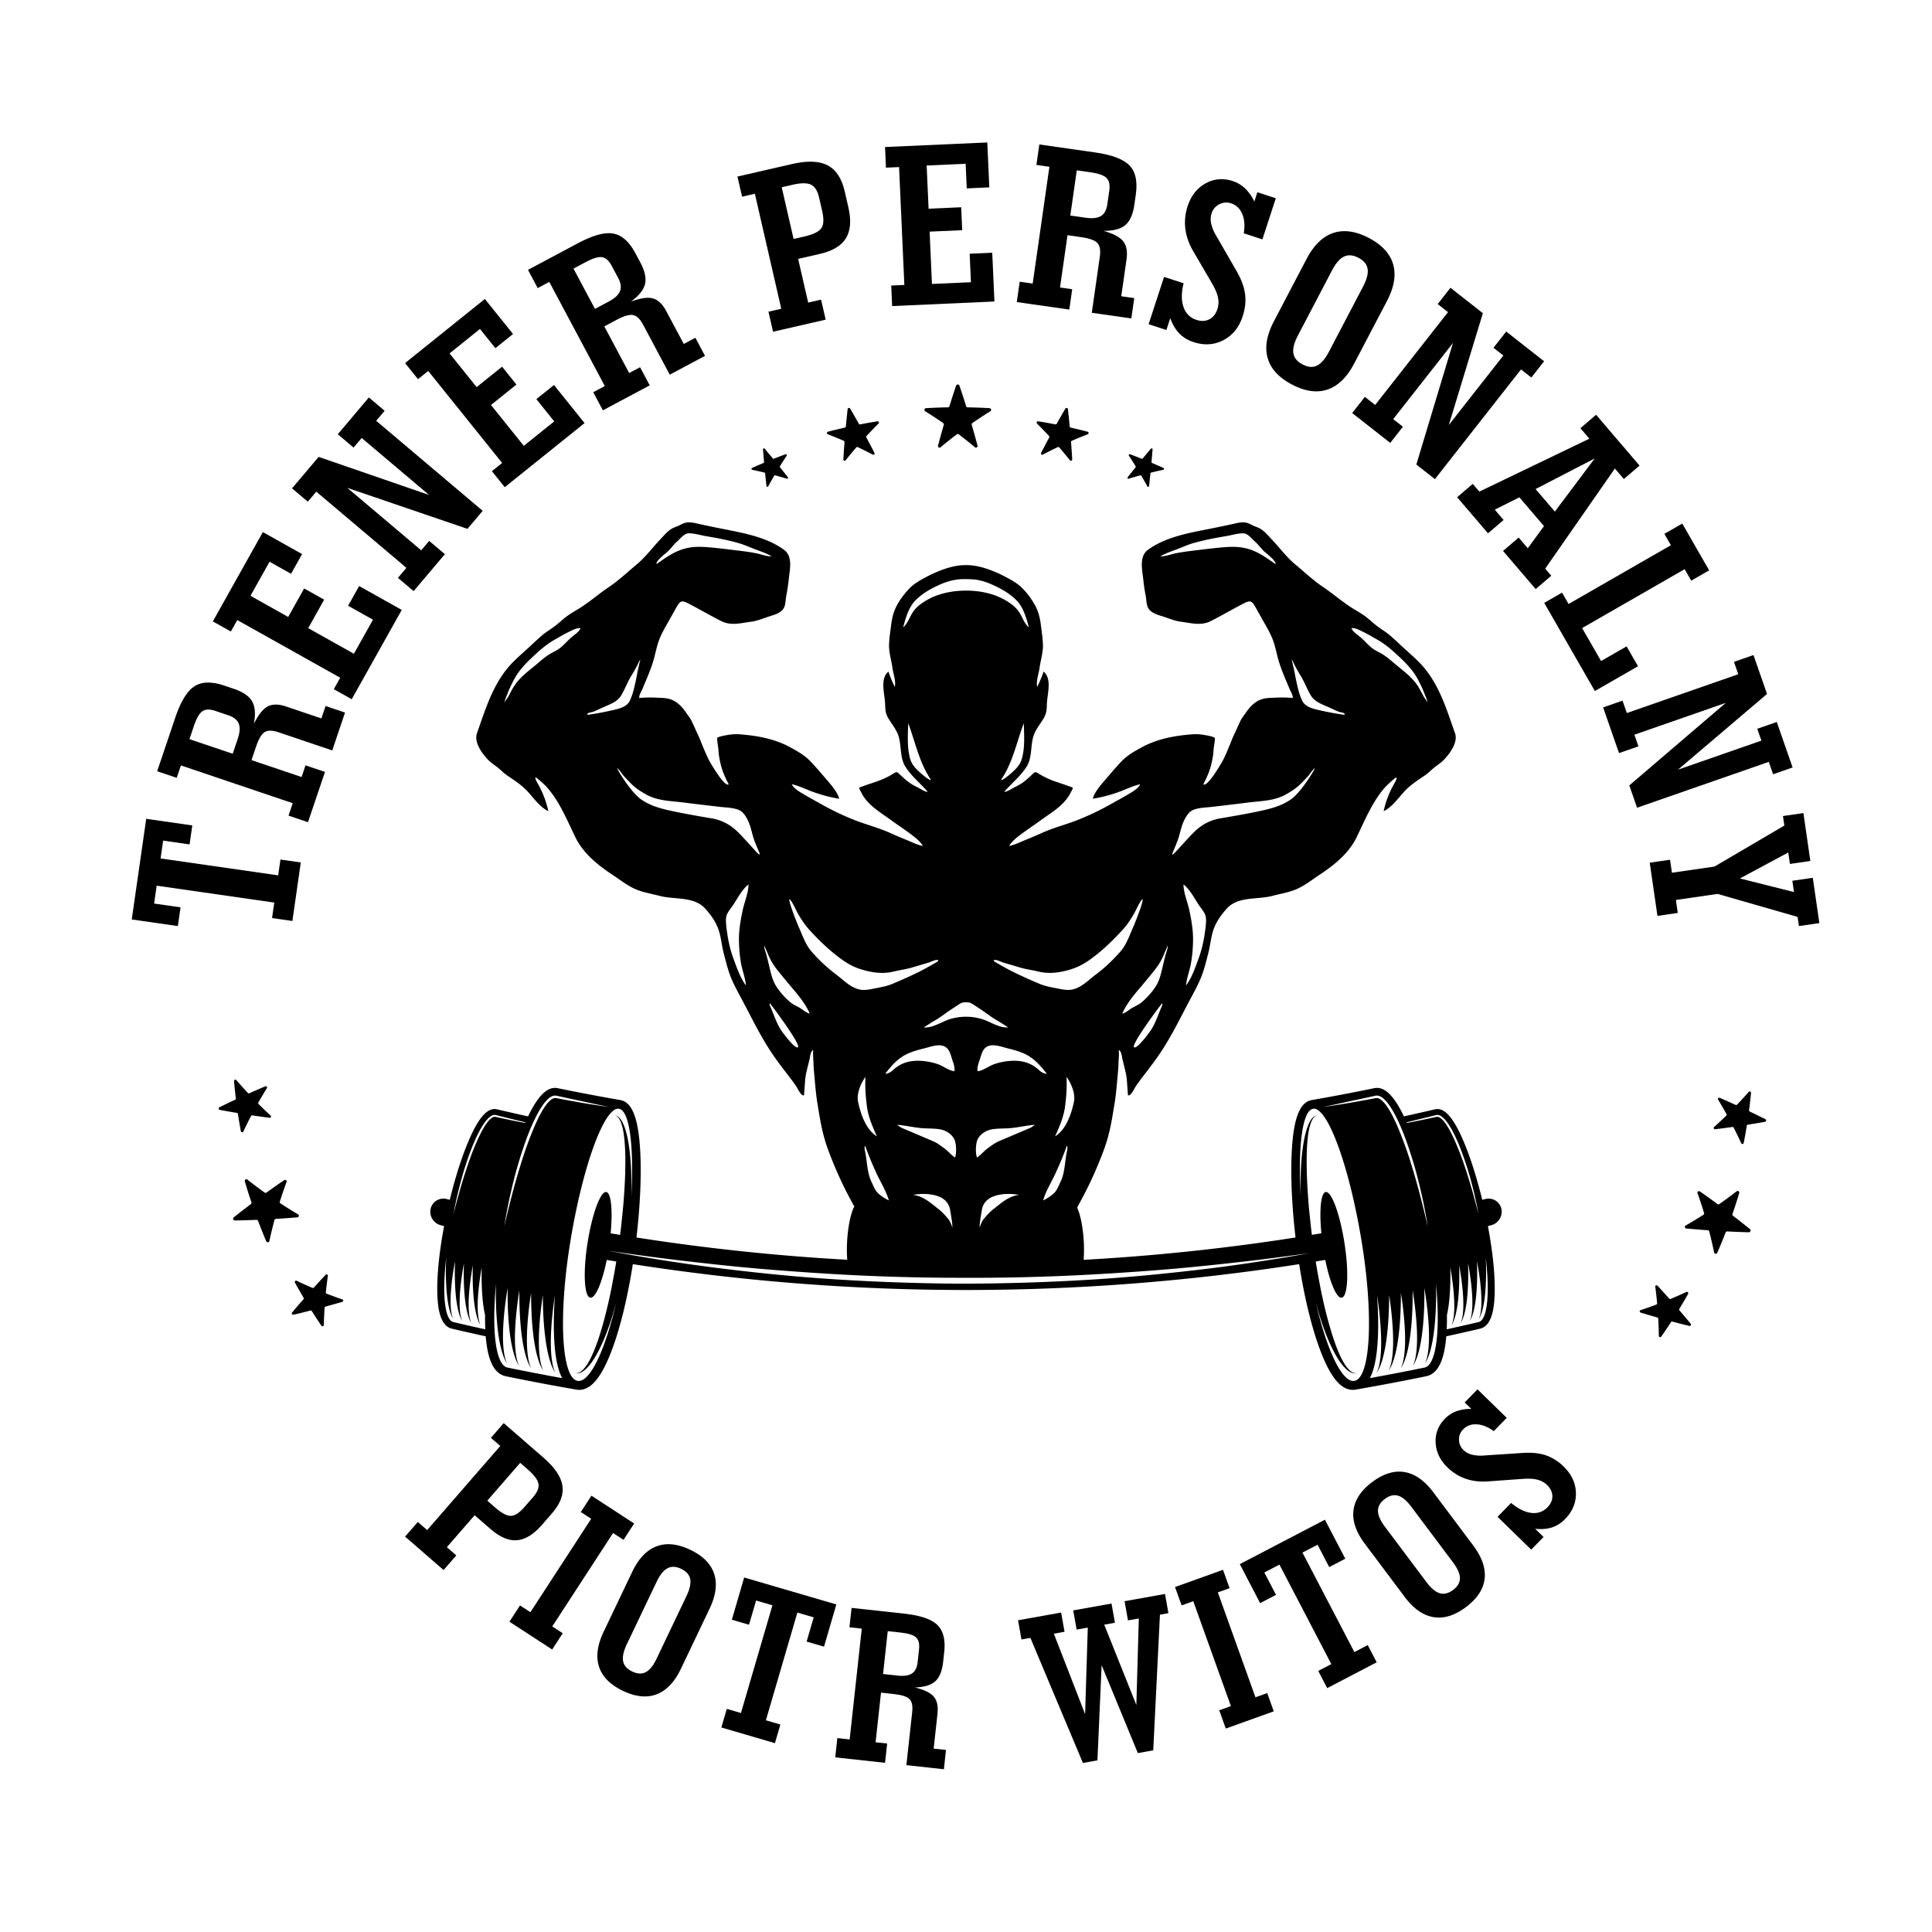 <svg width="120" height="120" fill="none" xmlns="http://www.w3.org/2000/svg"><path d="m18.16 57.204-1.262-.182.138-.961-7.304-1.05-.16 1.11 1.642.235-.167 1.165-2.863-.412.898-6.251 2.863.411-.17 1.179-1.641-.236-.16 1.108 7.305 1.05.141-.982 1.263.181-.522 3.635Z" fill="#000"/><path d="M12.074 42.63c-.454.296-.851.948-1.192 1.955l-1.12 3.318 1.215.41.26-.772 6.944 2.347-.26.772 1.208.408 1.056-3.123-1.21-.408-.244.725-3.11-1.05.277-.82c.165-.488.345-.794.539-.918.194-.124.483-.12.868.01l3.331 1.125.794-2.35-1.208-.409-.261.772-2.19-.74c-.47-.158-.852-.159-1.147-.002-.295.157-.58.519-.856 1.084.114-.605.078-1.07-.108-1.398-.186-.327-.563-.587-1.132-.78l-.618-.208a3.087 3.087 0 0 0-.978-.183c-.33 0-.617.079-.858.236Zm-.307 3.28.272-.807c.165-.488.343-.797.534-.927s.459-.137.804-.02l.806.272c.34.115.555.29.646.522.091.233.07.548-.065.947l-.311.92-2.686-.908Z" fill="#000"/><path d="m13.22 38.597 1.119.627.398-.711 6.394 3.582-.398.712 1.113.623 3.108-5.547-2.647-1.483-.686 1.225 1.546.865-1.185 2.116-2.838-1.59.99-1.77-1.242-.696-.991 1.77-2.344-1.314 1.185-2.115 1.335.748.686-1.224-2.436-1.365-3.108 5.547Z" fill="#000"/><path d="m20.98 26.971.98.829.504-.596 4.19 3.541-6.863-2.366-1.652 1.954.98.829.526-.623 5.598 4.73-.526.624.975.823 1.94-2.295-.975-.824-.494.585-4.591-3.88 7.462 2.547.947-1.12-6.616-5.592.526-.622-.98-.828-1.93 2.284Z" fill="#000"/><path d="m25.159 22.55.803 1.001.636-.51 4.59 5.714-.636.51.8.995 4.957-3.982-1.9-2.365-1.095.878 1.11 1.382-1.89 1.518-2.038-2.536 1.58-1.27-.891-1.11-1.58 1.269-1.683-2.094 1.89-1.519.958 1.194 1.095-.88-1.75-2.176-4.956 3.982Z" fill="#000"/><path d="m35.884 15.114-3.09 1.648.604 1.132.72-.383 3.448 6.467-.719.383.6 1.126 2.909-1.551-.6-1.126-.676.36-1.545-2.896.763-.407c.455-.242.795-.342 1.021-.299.227.043.436.243.627.602l1.655 3.102 2.189-1.168-.6-1.125-.72.383-1.088-2.039c-.233-.438-.511-.7-.834-.788-.323-.088-.778-.02-1.366.203.498-.363.791-.726.88-1.092.089-.366-.008-.814-.29-1.344l-.308-.575c-.382-.717-.84-1.124-1.373-1.22a1.522 1.522 0 0 0-.273-.023c-.502 0-1.147.21-1.934.63Zm-.263 1.57.75-.4c.455-.242.796-.345 1.024-.31.228.037.428.216.6.537l.4.75c.169.317.207.592.113.824-.093.231-.325.446-.696.644l-.857.457-1.334-2.502Z" fill="#000"/><path d="m49.204 10.186-3.4.78.288 1.25.794-.182 1.64 7.144-.796.182.286 1.244 3.268-.75-.286-1.243-.801.184-.623-2.716 1.354-.31c.793-.182 1.331-.507 1.617-.975.285-.468.335-1.107.149-1.918l-.228-.995c-.184-.8-.538-1.338-1.06-1.61-.292-.153-.65-.229-1.071-.229-.336 0-.713.048-1.13.144Zm-.65 1.444.663-.152c.534-.123.92-.125 1.158-.008.238.118.404.382.498.792l.195.85c.113.492.095.847-.054 1.063-.15.216-.494.385-1.033.51l-.69.157-.737-3.212Z" fill="#000"/><path d="m54.971 9.132.058 1.282.814-.036.328 7.322-.815.036.057 1.275 6.353-.284-.136-3.031-1.402.063.079 1.77-2.422.108-.145-3.25 2.025-.09-.064-1.424-2.025.09-.12-2.683 2.422-.109.068 1.53 1.402-.063-.125-2.79-6.352.284Z" fill="#000"/><path d="m64.373 10.243.807.116-1.038 7.255-.807-.115-.18 1.263 3.262.466.18-1.262-.757-.109.465-3.249.856.123c.51.073.843.193 1 .361.158.168.208.454.15.856l-.498 3.48 2.456.352.181-1.263-.807-.116.328-2.288c.07-.49 0-.867-.208-1.128-.208-.261-.616-.476-1.222-.644.616.002 1.068-.118 1.355-.361.288-.243.475-.661.56-1.256l.092-.645c.115-.805-.014-1.403-.388-1.796-.373-.392-1.086-.664-2.139-.814l-3.466-.496-.182 1.27Zm3.068 3.282-.962-.138.402-2.807.842.12c.51.074.846.192 1.01.356.162.165.217.427.166.787l-.12.842c-.051.355-.183.6-.395.731-.146.091-.341.136-.584.136-.11 0-.23-.009-.36-.027Z" fill="#000"/><path d="M74.876 11.395c-.53.294-.898.763-1.108 1.405a3.214 3.214 0 0 0-.142 1.427c.061.475.232.947.511 1.415l1.157 1.982c.188.325.307.611.358.859.05.247.038.486-.036.715-.099.301-.266.512-.502.634s-.502.134-.799.037a1.218 1.218 0 0 1-.8-.79c-.144-.4-.144-.895 0-1.485l-1.213-.396-.96 2.938 1.105.361.24-.735c.144.396.334.714.568.954.235.241.525.418.871.53.67.22 1.29.18 1.862-.118.572-.298.971-.793 1.197-1.485.16-.49.208-.96.144-1.41-.064-.451-.253-.942-.567-1.472l-1.228-2.131a2.432 2.432 0 0 1-.304-.737 1.224 1.224 0 0 1 .022-.638.941.941 0 0 1 .48-.566.916.916 0 0 1 .731-.06c.32.104.55.323.693.655.142.332.174.734.094 1.206l1.16.378.833-2.554-1.145-.374-.19.58a2.719 2.719 0 0 0-.564-.807 2.01 2.01 0 0 0-.78-.467 2.24 2.24 0 0 0-.697-.117 2.01 2.01 0 0 0-.992.266Z" fill="#000"/><path d="M82.81 14.471c-.657.221-1.21.76-1.66 1.619l-2.023 3.861c-.452.863-.581 1.627-.389 2.293.192.667.697 1.214 1.513 1.641.816.428 1.552.53 2.207.308.656-.222 1.209-.764 1.66-1.627l2.024-3.861c.45-.858.58-1.62.389-2.285-.19-.665-.694-1.212-1.51-1.64-.538-.281-1.042-.422-1.51-.422-.243 0-.476.038-.7.113Zm-1.904 8.165c-.335-.175-.526-.408-.572-.696-.046-.288.049-.658.286-1.11l2.108-4.025c.237-.453.487-.742.75-.868.264-.126.563-.1.898.074.335.176.525.407.569.694.044.288-.052.657-.29 1.11l-2.108 4.024c-.237.453-.486.742-.747.87a.79.79 0 0 1-.349.08c-.17 0-.351-.052-.545-.153Z" fill="#000"/><path d="m89.298 18.884.641.503-4.525 5.766-.64-.503-.788 1.004 2.364 1.855.788-1.003-.603-.473 3.711-4.73-2.275 7.55 1.154.906 5.348-6.814.641.503.792-1.009-2.353-1.847-.792 1.01.614.48-3.388 4.317 2.116-6.945-2.013-1.58-.792 1.01Z" fill="#000"/><path d="m98.162 26.596.557.652-6.834 3.286-.41-.48-.97.83 1.917 2.241.97-.829-.549-.641 1.528-.765 1.53 1.788-1.008 1.374-.566-.662-.97.829 2.026 2.37.97-.828-.377-.442 4.327-6.218.558.653.975-.834-2.7-3.158-.974.834Zm-2.785 3.78 3.673-1.9-2.475 3.3-1.198-1.4Z" fill="#000"/><path d="m103.376 33.158.406.707-6.355 3.65-.406-.706-1.107.636 3.146 5.476 2.68-1.54-.709-1.235-1.586.911-1.176-2.047 6.368-3.658.409.713 1.113-.639-1.67-2.907-1.113.639Z" fill="#000"/><path d="m107.699 41.108.268.77-6.921 2.41-.269-.77-1.204.42.988 2.838 1.205-.42-.252-.722 5.677-1.977-5.992 5.126.483 1.386 8.18-2.848.268.77 1.212-.422-.983-2.825-1.212.422.256.736-5.181 1.804 5.531-4.703-.842-2.416-1.212.421Z" fill="#000"/><path d="m110.743 50.686.086.59-4.337 2.547-2.645.384-.116-.807-1.263.183.479 3.305 1.263-.184-.117-.806 2.588-.376 4.971 1.429.082.568 1.27-.184-.408-2.813-1.27.184.102.701-3.361-.845 3.005-1.61.102.709 1.27-.184-.431-2.975-1.27.184Z" fill="#000"/><path d="m30.492 89.307.581.505-4.541 5.225-.581-.505-.79.91 2.39 2.077.79-.91-.586-.51 1.726-1.985.99.86c.58.504 1.127.735 1.643.693.516-.043 1.031-.36 1.547-.953l.632-.728c.51-.586.723-1.155.64-1.706-.083-.55-.47-1.126-1.16-1.727l-2.486-2.16-.795.914Zm.28 4.342-.505-.44 2.042-2.349.485.422c.39.34.608.633.65.88.043.246-.066.52-.327.82l-.54.621c-.313.36-.594.544-.842.55h-.013c-.246 0-.563-.168-.95-.504Z" fill="#000"/><path d="m36.075 93.915.645.42-3.776 5.802-.645-.42-.657 1.01 2.654 1.727.657-1.01-.65-.423 3.775-5.802.651.423.66-1.015-2.653-1.727-.661 1.015Z" fill="#000"/><path d="M40.777 96.046c-.613.232-1.116.761-1.51 1.587l-1.773 3.716c-.395.83-.49 1.556-.286 2.178.205.622.7 1.12 1.486 1.495s1.484.446 2.094.213c.61-.233 1.114-.764 1.51-1.594l1.773-3.716c.394-.826.49-1.55.286-2.17-.203-.622-.697-1.12-1.483-1.494-.485-.232-.938-.348-1.357-.348-.26 0-.506.045-.74.133Zm-1.509 7.774c-.322-.154-.51-.366-.564-.637-.054-.27.023-.623.23-1.058l1.848-3.873c.208-.435.433-.717.678-.845.244-.129.527-.116.85.038.322.154.508.365.56.635.052.27-.026.622-.233 1.057l-1.848 3.873c-.207.435-.432.717-.674.846a.746.746 0 0 1-.357.089c-.152 0-.315-.042-.49-.125Z" fill="#000"/><path d="m45.456 100.604 1.066.311.44-1.504 1.015.297-1.955 6.69-.88-.257-.338 1.156 3.329.973.338-1.157-.9-.263 1.955-6.689 1.015.296-.44 1.504 1.08.316.766-2.622-5.725-1.673-.766 2.622Z" fill="#000"/><path d="m52.761 101.074.765.083-.752 6.882-.765-.084-.131 1.198 3.094.338.131-1.198-.718-.078.336-3.082.812.089c.484.053.803.156.956.31.154.154.21.421.169.803l-.361 3.301 2.33.255.13-1.198-.765-.084.237-2.17c.05-.465-.026-.818-.231-1.059-.205-.24-.596-.429-1.174-.569.581-.017 1.004-.145 1.268-.383.264-.239.427-.64.488-1.203l.067-.612c.084-.763-.057-1.324-.422-1.683s-1.046-.592-2.045-.702l-3.287-.359-.132 1.205Zm2.999 3.001-.912-.1.291-2.662.798.088c.484.052.805.154.964.304.159.149.22.395.182.737l-.087.798c-.037.338-.153.572-.35.703-.147.099-.351.148-.611.148-.086 0-.177-.005-.275-.016Z" fill="#000"/><path d="m69.848 99.453.214 1.193.672-.12-.153 5.373-1.995-4.988.665-.12-.213-1.192-2.38.426.214 1.192.692-.124-.166 5.376-1.942-4.998.665-.119-.213-1.193-2.676.479.214 1.193.553-.099 3.262 7.768.903-.162.26-5.909 2.25 5.459.956-.171.416-8.426.527-.095-.214-1.192-2.51.45Z" fill="#000"/><path d="m72.982 98.573.41 1.14.724-.26 2.338 6.516-.725.26.407 1.134 2.98-1.069-.406-1.134-.731.262-2.338-6.516.731-.262-.409-1.14-2.98 1.069Z" fill="#000"/><path d="m77.006 97.151 1.263 2.422.985-.514-.724-1.39.938-.488 3.223 6.179-.813.424.557 1.068 3.075-1.604-.558-1.068-.83.433-3.224-6.179.938-.489.725 1.39.997-.521-1.264-2.422-5.288 2.759Z" fill="#000"/><path d="M85.229 92.053c-.696.523-1.084 1.109-1.163 1.76-.078.65.157 1.34.706 2.073l2.47 3.294c.551.735 1.15 1.157 1.797 1.263.646.107 1.317-.101 2.013-.623.697-.522 1.083-1.107 1.16-1.757.077-.648-.16-1.34-.712-2.076l-2.47-3.294c-.549-.732-1.146-1.152-1.79-1.26a2.018 2.018 0 0 0-.334-.028c-.541 0-1.1.216-1.677.648Zm4.199 6.906c-.265-.078-.542-.31-.831-.695l-2.575-3.433c-.289-.386-.434-.717-.434-.993 0-.275.142-.52.428-.735.286-.214.56-.281.823-.202.263.079.539.31.828.697l2.574 3.433c.29.385.435.716.438.99.001.275-.14.52-.426.733-.21.157-.413.236-.612.236a.755.755 0 0 1-.213-.03Z" fill="#000"/><path d="m90.974 87.109.413.402a2.566 2.566 0 0 0-.92.142 1.9 1.9 0 0 0-.72.466c-.414.425-.607.923-.577 1.494.029.57.272 1.08.73 1.525.338.33.721.568 1.15.714.427.146.898.198 1.412.157l2.162-.156c.353-.023.645-.005.876.056.231.06.428.17.592.328.214.209.323.439.328.69.005.25-.096.481-.301.692a1.15 1.15 0 0 1-1.004.35c-.398-.046-.817-.252-1.258-.619l-.841.863 2.09 2.037.767-.786-.523-.51c.395.043.743.015 1.045-.084.302-.099.573-.27.813-.517.464-.476.689-1.019.675-1.628-.015-.608-.268-1.153-.76-1.633a2.929 2.929 0 0 0-1.136-.71c-.409-.133-.903-.177-1.483-.132l-2.318.153a2.302 2.302 0 0 1-.751-.05 1.154 1.154 0 0 1-.532-.284.89.89 0 0 1-.28-.643.865.865 0 0 1 .254-.644c.222-.227.503-.332.844-.314.34.017.695.158 1.061.422l.804-.825-1.817-1.77-.795.814Z" fill="#000"/><path d="M59.385 23.953c-.143.425-.282.848-.414 1.275a.104.104 0 0 1-.099.073 30.87 30.87 0 0 0-1.357.052.103.103 0 0 0-.05.19c.38.236.753.483 1.115.732.038.026.053.07.04.115-.123.427-.242.855-.356 1.282a.106.106 0 0 0 .04.114c.035.026.08.024.115-.004.327-.276.665-.542 1.012-.806a.094.094 0 0 1 .117 0c.346.264.684.53 1.012.806a.09.09 0 0 0 .114.004.106.106 0 0 0 .04-.114 56.906 56.906 0 0 0-.357-1.282.103.103 0 0 1 .04-.115c.364-.249.735-.496 1.115-.732a.1.1 0 0 0 .046-.113.103.103 0 0 0-.096-.077 30.69 30.69 0 0 0-1.356-.052.104.104 0 0 1-.099-.073c-.132-.427-.27-.85-.414-1.275a.108.108 0 0 0-.104-.072.11.11 0 0 0-.104.072Zm6.785 1.427c-.181.31-.36.624-.534.937a.082.082 0 0 1-.09.041 30.8 30.8 0 0 0-1.061-.19.082.082 0 0 0-.087.045.082.082 0 0 0 .015.097c.254.252.5.509.741.768.026.026.03.064.013.097-.17.316-.336.631-.498.949a.083.083 0 0 0 .011.096c.024.027.06.033.091.017.305-.16.615-.315.93-.465a.076.076 0 0 1 .093.02c.228.263.449.531.664.8a.073.073 0 0 0 .089.023.086.086 0 0 0 .05-.085 57.357 57.357 0 0 0-.073-1.07.082.082 0 0 1 .05-.083c.325-.14.654-.275.988-.403a.082.082 0 0 0 .054-.082.083.083 0 0 0-.062-.077c-.348-.09-.697-.176-1.048-.254a.083.083 0 0 1-.065-.074c-.033-.358-.07-.716-.11-1.073a.085.085 0 0 0-.069-.074.084.084 0 0 0-.092.04Zm-13.454-.04a.085.085 0 0 0-.068.074c-.04.357-.078.714-.11 1.073a.083.083 0 0 1-.066.074c-.35.078-.7.164-1.047.254a.081.081 0 0 0-.062.076.082.082 0 0 0 .053.083c.334.128.664.263.988.403a.083.083 0 0 1 .05.084 58.36 58.36 0 0 0-.073 1.07.087.087 0 0 0 .05.084.074.074 0 0 0 .09-.022c.214-.27.436-.538.664-.801a.077.077 0 0 1 .092-.02c.315.15.626.305.931.465.031.016.067.01.09-.017a.084.084 0 0 0 .012-.096 51.858 51.858 0 0 0-.498-.95.083.083 0 0 1 .012-.096c.24-.26.488-.516.742-.768a.082.082 0 0 0 .015-.097.083.083 0 0 0-.088-.044c-.355.057-.709.12-1.061.19a.082.082 0 0 1-.09-.042 52.784 52.784 0 0 0-.534-.937.084.084 0 0 0-.092-.04Zm-5.288 2.514a.061.061 0 0 0-.037.062l.065.781a.06.06 0 0 1-.037.061c-.237.1-.473.203-.708.308a.059.059 0 0 0-.035.062.06.06 0 0 0 .048.053c.254.054.504.11.753.17a.06.06 0 0 1 .046.055l.083.776a.063.063 0 0 0 .047.054.053.053 0 0 0 .061-.027c.12-.22.245-.44.372-.66a.055.055 0 0 1 .063-.025c.245.068.487.136.727.21a.054.054 0 0 0 .063-.025.063.063 0 0 0-.005-.07l-.485-.613a.06.06 0 0 1-.005-.07c.135-.218.274-.434.417-.65a.06.06 0 0 0-.004-.071.058.058 0 0 0-.067-.02c-.242.09-.482.182-.721.277a.059.059 0 0 1-.068-.018l-.503-.603a.06.06 0 0 0-.07-.017Zm24.052.017-.502.603a.06.06 0 0 1-.068.018c-.24-.095-.48-.188-.721-.277a.058.058 0 0 0-.068.02.06.06 0 0 0-.003.071c.142.216.282.432.416.65a.06.06 0 0 1-.005.07l-.485.612a.063.063 0 0 0-.005.071.053.053 0 0 0 .063.024c.24-.073.482-.141.727-.21a.055.055 0 0 1 .063.027c.128.22.253.438.372.66a.053.053 0 0 0 .062.026.062.062 0 0 0 .046-.054l.084-.776a.06.06 0 0 1 .046-.054c.25-.061.499-.117.752-.171a.06.06 0 0 0 .048-.053.059.059 0 0 0-.035-.062c-.234-.105-.47-.208-.708-.308a.059.059 0 0 1-.036-.06l.065-.782a.06.06 0 0 0-.038-.061.06.06 0 0 0-.07.017Z" fill="#000"/><path d="M108.615 67.821c-.237.27-.477.532-.72.788a.083.083 0 0 1-.096.018c-.326-.15-.652-.295-.979-.438a.087.087 0 0 0-.096.018.074.074 0 0 0-.011.092c.179.294.354.594.523.9a.077.077 0 0 1-.014.093c-.249.243-.502.481-.758.712a.074.074 0 0 0-.016.09c.016.032.05.05.087.045.354-.042.708-.09 1.063-.14a.083.083 0 0 1 .087.046c.159.315.315.636.464.961a.081.081 0 0 0 .085.048.081.081 0 0 0 .072-.067c.07-.353.132-.707.189-1.062a.083.083 0 0 1 .069-.069c.355-.056.711-.114 1.065-.177a.085.085 0 0 0 .069-.073.086.086 0 0 0-.046-.09 48.63 48.63 0 0 0-.968-.474.084.084 0 0 1-.047-.087c.048-.356.088-.713.123-1.071a.08.08 0 0 0-.05-.084.082.082 0 0 0-.095.021Zm-.749 6.171c-.353.276-.713.539-1.072.793a.103.103 0 0 1-.122-.001 53.962 53.962 0 0 0-1.08-.778.106.106 0 0 0-.121-.002.091.091 0 0 0-.035.109c.145.403.278.812.406 1.228a.093.093 0 0 1-.04.11c-.368.234-.734.459-1.107.671a.09.09 0 0 0-.043.106.107.107 0 0 0 .094.077c.44.04.882.077 1.326.108a.103.103 0 0 1 .093.078c.109.427.212.86.302 1.299a.1.1 0 0 0 .091.082.102.102 0 0 0 .105-.063c.181-.415.355-.833.517-1.255a.104.104 0 0 1 .103-.068c.447.024.891.04 1.34.052a.107.107 0 0 0 .103-.073.11.11 0 0 0-.031-.122 55.52 55.52 0 0 0-1.054-.829.103.103 0 0 1-.034-.118c.15-.428.289-.858.42-1.291a.103.103 0 0 0-.161-.112Zm-5.006 5.845a.073.073 0 0 0-.047.08c.044.341.083.686.115 1.033a.077.077 0 0 1-.05.08c-.327.123-.655.238-.982.346a.074.074 0 0 0-.051.076.086.086 0 0 0 .061.076c.342.103.685.205 1.03.302.035.01.059.04.061.076.019.352.031.709.037 1.066a.083.083 0 0 0 .151.047c.205-.295.407-.593.601-.895a.083.083 0 0 1 .092-.036c.348.093.696.182 1.045.268a.086.086 0 0 0 .093-.039.086.086 0 0 0-.005-.1 60.547 60.547 0 0 0-.695-.826.081.081 0 0 1-.008-.098c.187-.307.369-.617.545-.93a.084.084 0 0 0-.108-.116c-.324.15-.65.294-.977.43a.082.082 0 0 1-.095-.022 52.292 52.292 0 0 0-.719-.796.086.086 0 0 0-.063-.028.082.082 0 0 0-.031.006Z" fill="#000"/><path d="M14.587 67.067a.083.083 0 0 0-.051.084c.032.358.068.716.113 1.072a.083.083 0 0 1-.048.086c-.326.152-.65.307-.973.465a.085.085 0 0 0-.047.089.085.085 0 0 0 .068.074c.353.066.71.129 1.063.187a.083.083 0 0 1 .069.07c.053.356.112.71.178 1.064a.083.083 0 0 0 .071.067.082.082 0 0 0 .086-.047c.153-.323.31-.642.474-.956a.083.083 0 0 1 .087-.044c.355.053.708.104 1.062.15a.083.083 0 0 0 .087-.044.074.074 0 0 0-.015-.09 27.081 27.081 0 0 1-.751-.72.076.076 0 0 1-.013-.094c.172-.304.35-.602.532-.895a.073.073 0 0 0-.01-.091.085.085 0 0 0-.096-.019c-.328.14-.656.282-.983.428a.083.083 0 0 1-.096-.019c-.24-.258-.478-.524-.712-.795a.084.084 0 0 0-.095-.022Zm.661 6.196a.103.103 0 0 0-.04.116c.126.434.262.867.407 1.295.015.044 0 .09-.036.118-.357.268-.709.54-1.06.819a.108.108 0 0 0-.034.122.11.11 0 0 0 .103.073c.449-.007.893-.02 1.34-.039a.103.103 0 0 1 .102.069c.16.424.328.844.505 1.26a.103.103 0 0 0 .196-.017c.095-.438.202-.87.315-1.296a.103.103 0 0 1 .094-.077c.444-.026.887-.058 1.327-.095a.106.106 0 0 0 .094-.076.091.091 0 0 0-.042-.107c-.37-.215-.734-.444-1.1-.681a.094.094 0 0 1-.039-.11c.132-.416.27-.823.419-1.225a.09.09 0 0 0-.035-.109.106.106 0 0 0-.12.001c-.365.25-.727.506-1.088.767a.103.103 0 0 1-.122 0 29.526 29.526 0 0 1-1.064-.803.1.1 0 0 0-.122-.005Zm4.975 5.92c-.245.26-.486.522-.726.788a.084.084 0 0 1-.096.021c-.325-.14-.65-.286-.972-.44a.083.083 0 0 0-.109.116c.173.315.352.627.536.936a.082.082 0 0 1-.009.097c-.236.27-.472.544-.703.819a.085.085 0 0 0-.006.1c.02.032.056.047.092.04.35-.082.7-.168 1.047-.258a.083.083 0 0 1 .092.037c.192.304.39.604.592.901.021.03.057.044.093.033a.082.082 0 0 0 .06-.078c.008-.358.024-.714.046-1.066a.083.083 0 0 1 .062-.076c.346-.094.69-.191 1.033-.29.034-.012.059-.041.062-.076a.074.074 0 0 0-.05-.077c-.327-.111-.653-.23-.978-.356a.077.077 0 0 1-.05-.08c.035-.347.077-.692.125-1.033a.074.074 0 0 0-.046-.08.084.084 0 0 0-.095.022Z" fill="#000"/><path d="M85.353 67.59c-1.29.266-2.584.512-3.88.737-.743.128-1.129 1.138-1.239 3.19-.078 1.48 0 3.354.234 5.346a132.715 132.715 0 0 1-20.24 1.589h-.456a132.713 132.713 0 0 1-20.24-1.589c.233-1.992.312-3.866.234-5.347-.11-2.05-.497-3.06-1.239-3.19a126.06 126.06 0 0 1-3.88-.736c-.626-.129-1.215.432-1.846 1.75-.644-.14-1.286-.286-1.928-.437-.572-.134-1.12.468-1.74 1.896-.43.994-.849 2.295-1.196 3.724a44.352 44.352 0 0 1-.191-.048.813.813 0 0 0-1 .607.87.87 0 0 0 .643 1.023l.195.048c-.268 1.42-.42 2.76-.425 3.842-.007 1.578.289 2.385.916 2.533.697.163 1.395.321 2.094.473.124 1.533.533 2.332 1.25 2.48 1.456.3 2.914.576 4.375.83.838.145 1.566-.684 2.265-2.606.505-1.387.937-3.206 1.247-5.186a134.188 134.188 0 0 0 41.388 0c.31 1.98.742 3.8 1.247 5.186.7 1.922 1.427 2.75 2.265 2.606 1.46-.254 2.919-.53 4.374-.83.718-.149 1.127-.947 1.25-2.48.7-.152 1.398-.31 2.094-.473.628-.148.924-.955.917-2.533-.004-1.082-.157-2.422-.425-3.842l.195-.049a.87.87 0 0 0 .643-1.022.813.813 0 0 0-1-.607l-.19.048c-.348-1.428-.767-2.73-1.198-3.724-.619-1.428-1.167-2.03-1.739-1.896-.642.15-1.285.296-1.928.437-.572-1.195-1.11-1.768-1.672-1.768a.854.854 0 0 0-.174.018Zm-2.669 1.06c.319-.066.772-.169 1.318-.283a126.401 126.401 0 0 0 1.422-.309c.038-.008.047-.006.072-.009.036-.008.101.007.15.016a.778.778 0 0 1 .251.14c.292.244.49.573.68.905.184.336.347.69.499 1.05.293.72.537 1.461.745 2.161.208.7.364 1.365.494 1.935.129.57.214 1.05.275 1.386.059.336.087.53.087.53l-.122-.522a62.097 62.097 0 0 0-.34-1.367 43.254 43.254 0 0 0-.543-1.912 23.383 23.383 0 0 0-.759-2.138 10.874 10.874 0 0 0-.479-1.037c-.18-.325-.374-.648-.628-.864a.65.65 0 0 0-.2-.117c-.035-.002-.052-.02-.101-.012-.017.001-.051.002-.054.004l-.062.011c-.165.031-.327.062-.484.09-.314.058-.611.112-.886.16-.549.098-1.008.165-1.33.216-.32.048-.504.074-.504.074l.5-.108ZM31.41 75.642c.06-.335.146-.816.275-1.386.13-.57.286-1.235.494-1.935.207-.7.452-1.44.745-2.162.152-.359.314-.713.5-1.05.19-.331.387-.66.678-.903a.775.775 0 0 1 .251-.14c.05-.01.115-.025.151-.017.025.003.034.001.072.009l.062.014.48.106c.312.068.607.132.88.189.546.114 1 .217 1.317.282l.5.109-.505-.073c-.321-.052-.78-.119-1.33-.217a122.385 122.385 0 0 1-1.369-.25l-.062-.011c-.003-.002-.037-.003-.054-.004-.049-.007-.066.01-.1.012a.647.647 0 0 0-.2.117c-.255.215-.45.539-.63.864-.177.33-.333.681-.478 1.037-.297.71-.547 1.444-.759 2.138a43.03 43.03 0 0 0-.544 1.912 60.228 60.228 0 0 0-.462 1.888s.03-.193.088-.529Zm49.482-5.405c.134-.819.355-1.315.663-1.368.886-.154 2.23 3.485 3.002 8.14.773 4.655.58 8.584-.434 8.76-.345.06-.735-.333-1.12-1.065-.459-.868-.91-2.214-1.289-3.846.241.92.525 1.764.834 2.468.323.74.676 1.331 1.025 1.671.171.171.349.27.482.297a.5.5 0 0 0 .172.005c.021-.004.032-.007.032-.005h-.017a.465.465 0 0 1-.178-.028c-.12-.042-.264-.16-.405-.34-.285-.361-.556-.969-.813-1.716a24.898 24.898 0 0 1-.703-2.615c-.109-.485-.2-.99-.296-1.504a35.28 35.28 0 0 1-.125-.737l.594-.098c.282 1.4.704 2.399 1.022 2.344.378-.066.453-1.588.168-3.399-.284-1.81-.806-3.225-1.166-3.163-.303.053-.402 1.14-.268 2.565l-.588.097a35.792 35.792 0 0 1-.087-.743c-.054-.52-.11-1.031-.144-1.528a39.218 39.218 0 0 1-.08-1.433 25.146 25.146 0 0 1-.01-1.284c.02-.794.088-1.458.232-1.893.071-.216.16-.375.251-.453.09-.078.161-.085.158-.09 0 .006-.065-.001-.174.067-.106.067-.229.218-.328.436-.204.434-.348 1.108-.432 1.915-.042.405-.072.844-.082 1.308-.011.43-.012.885.005 1.35-.099-1.695-.062-3.136.099-4.115ZM35.877 85.768c-1.014-.175-1.207-4.104-.434-8.759.772-4.655 2.116-8.293 3.002-8.14.196.034.356.247.482.609.036.103.069.218.099.345.03.127.057.265.082.414.049.297.086.638.112 1.014.025.377.04.791.041 1.236.001.223 0 .453-.006.69-.008.375-.024.768-.048 1.175.016-.466.016-.92.005-1.35-.01-.464-.04-.903-.083-1.308-.083-.807-.226-1.481-.431-1.915-.1-.218-.222-.369-.328-.436-.109-.068-.175-.06-.174-.066-.003.004.069.011.158.089.09.078.18.237.251.453.144.435.211 1.099.232 1.893.009.397.003.828-.01 1.284-.014.456-.046.937-.08 1.433-.035.497-.09 1.008-.144 1.528-.026.246-.056.495-.087.743l-.588-.097c.134-1.425.034-2.512-.269-2.565-.359-.062-.88 1.353-1.166 3.163-.285 1.81-.21 3.333.17 3.399.317.055.739-.944 1.021-2.344l.594.098c-.04.247-.081.493-.126.737-.096.513-.186 1.019-.295 1.504-.211.97-.45 1.865-.703 2.615-.257.747-.528 1.355-.813 1.716-.142.18-.285.298-.405.34a.464.464 0 0 1-.178.027h-.018l.032.006c.034.005.092.01.173-.005.133-.026.31-.126.481-.297.35-.34.703-.93 1.026-1.671.31-.704.593-1.548.833-2.468a27.726 27.726 0 0 1-.468 1.756c-.13.423-.265.813-.402 1.163a9.26 9.26 0 0 1-.418.927c-.07.133-.14.255-.21.365-.07.11-.14.208-.21.293-.218.268-.431.412-.63.412a.407.407 0 0 1-.07-.006ZM87.368 69.71a322.008 322.008 0 0 1 1.403-.345l.371-.093.048-.012c.03-.007.036-.005.056-.009.027-.007.078.003.117.009a.61.61 0 0 1 .197.102c.23.18.388.427.54.677.15.253.28.522.403.793.238.546.438 1.108.608 1.64.172.532.302 1.038.41 1.471.109.434.182.8.234 1.056.05.256.076.404.076.404l-.103-.397a47.034 47.034 0 0 0-.282-1.04 32.67 32.67 0 0 0-.448-1.453 17.515 17.515 0 0 0-.62-1.62 8.169 8.169 0 0 0-.386-.785c-.145-.245-.3-.488-.501-.647a.49.49 0 0 0-.157-.085c-.027-.001-.041-.014-.079-.007-.013.001-.04.002-.042.004l-.048.01a81.548 81.548 0 0 1-1.778.368l-.019-.041ZM28.245 75c.052-.257.125-.623.233-1.057.11-.433.24-.94.41-1.471.17-.532.37-1.094.609-1.64.122-.271.254-.54.403-.793.152-.25.31-.498.54-.677a.607.607 0 0 1 .197-.102c.038-.006.09-.016.117-.009.02.003.026.002.056.009l.048.012a156.007 156.007 0 0 0 1.773.438l-.018.04a60.028 60.028 0 0 1-1.779-.367l-.047-.01c-.003-.002-.03-.003-.043-.004-.037-.007-.05.006-.078.007a.49.49 0 0 0-.157.085c-.2.159-.357.402-.5.647-.143.249-.27.514-.388.784-.24.537-.444 1.094-.619 1.62a32.703 32.703 0 0 0-.448 1.454c-.12.429-.22.787-.282 1.04l-.102.397s.025-.148.075-.404Zm31.326 4.73c-2.736-.016-5.471-.12-8.032-.291-2.561-.168-4.945-.43-6.985-.683a114.67 114.67 0 0 1-4.918-.733c-1.183-.206-1.857-.336-1.857-.336s.678.105 1.867.266c1.188.168 2.888.377 4.929.598 2.04.223 4.425.415 6.982.571 2.556.155 5.285.243 8.014.243 2.73.017 5.46-.053 8.017-.191 2.556-.138 4.942-.317 6.983-.526 2.042-.207 3.743-.406 4.932-.567 1.19-.153 1.868-.254 1.868-.254s-.675.127-1.86.325c-1.185.19-2.879.46-4.92.7-2.041.24-4.426.486-6.988.638-2.54.154-5.253.24-7.967.24h-.066Zm32.32 2.125c.022-.043.059-.106.088-.194.037-.086.07-.193.102-.317.033-.124.062-.265.09-.42.106-.618.145-1.45.13-2.277-.003-.172-.009-.344-.016-.514a20.718 20.718 0 0 1 .083.897c.123 1.758-.057 2.976-.528 3.087-.66.154-1.32.304-1.981.45a14.777 14.777 0 0 0 .012-.883c.017-.076.035-.157.05-.242.116-.617.168-1.448.165-2.275 0-.15-.004-.299-.008-.448.022.126.045.252.065.379.126.795.203 1.601.184 2.21a4.81 4.81 0 0 1-.028.414 2.39 2.39 0 0 1-.054.316c-.016.088-.044.155-.061.201l-.026.07.037-.066c.023-.043.06-.105.091-.192.037-.086.07-.193.105-.317.034-.123.065-.264.093-.418.114-.617.162-1.448.156-2.276-.001-.15-.005-.299-.009-.447.023.126.046.25.067.378.128.795.208 1.6.191 2.209a4.702 4.702 0 0 1-.026.414c-.015.124-.03.23-.053.317-.016.088-.044.156-.06.201l-.026.07.036-.066c.023-.043.06-.105.09-.193.038-.086.07-.193.105-.316.034-.124.064-.265.091-.419.112-.618.157-1.449.148-2.276-.001-.15-.006-.3-.01-.448.023.126.046.25.067.378.132.794.214 1.6.2 2.208a4.786 4.786 0 0 1-.025.415c-.014.123-.03.23-.052.316-.015.089-.043.156-.06.202l-.025.07.036-.066c.024-.044.06-.105.09-.193.037-.087.07-.194.103-.317.033-.124.063-.265.09-.42.11-.618.152-1.45.14-2.276-.002-.15-.007-.3-.012-.448.023.126.047.25.069.377.135.794.22 1.6.208 2.208-.003.151-.01.291-.024.414-.013.124-.028.231-.05.317-.016.089-.043.156-.06.202l-.024.071.035-.067Zm-63.731.261c-.471-.11-.652-1.328-.529-3.086a18.757 18.757 0 0 1 .084-.897c-.007.17-.013.342-.017.514-.014.827.025 1.659.132 2.278.027.154.056.295.089.42.033.123.065.23.101.316.03.088.067.15.09.194l.035.067-.025-.07c-.016-.047-.043-.114-.059-.203a2.405 2.405 0 0 1-.05-.317 4.852 4.852 0 0 1-.024-.414c-.012-.609.073-1.414.208-2.208.021-.126.046-.251.07-.377-.006.149-.011.297-.013.448-.012.827.03 1.658.14 2.277.027.154.056.295.09.418.033.124.065.231.102.318.03.088.067.15.09.193l.036.067-.025-.071c-.016-.046-.044-.114-.06-.202a2.34 2.34 0 0 1-.051-.316 4.824 4.824 0 0 1-.025-.415c-.014-.608.068-1.414.2-2.208.02-.127.045-.252.067-.378-.004.149-.009.297-.01.448-.01.827.036 1.658.147 2.276.028.154.058.295.092.419.034.123.067.23.104.316.03.088.068.15.09.193l.037.067-.026-.07c-.016-.046-.044-.114-.06-.202a2.388 2.388 0 0 1-.053-.317 4.813 4.813 0 0 1-.027-.414c-.016-.608.064-1.414.192-2.21.021-.126.044-.251.067-.377-.004.148-.008.297-.01.447-.005.828.043 1.659.157 2.276.028.154.059.295.093.418.034.124.067.23.105.317.03.087.068.149.091.192l.037.067-.026-.07c-.017-.047-.045-.114-.061-.202a2.427 2.427 0 0 1-.054-.316 4.978 4.978 0 0 1-.028-.415c-.019-.608.058-1.414.183-2.21.02-.126.044-.252.066-.378-.004.149-.007.298-.008.448-.003.827.048 1.658.164 2.275.016.085.033.166.051.242a17.358 17.358 0 0 0 .012.882c-.661-.145-1.321-.294-1.981-.45Zm60.398 2.486c.032-.057.082-.137.124-.25.022-.057.052-.12.075-.188l.07-.224c.047-.16.09-.345.13-.545.162-.805.239-1.89.244-2.971.001-.224-.002-.446-.005-.667l.008.087.03.37c.028.366.047.717.057 1.051.014.445.013.86-.004 1.24-.012.285-.032.549-.062.79-.058.484-.15.876-.274 1.157-.124.28-.281.45-.468.49-1.132.232-2.265.451-3.4.656.283-.533.447-1.367.5-2.525.036-.786.017-1.68-.052-2.641.032.214.063.43.091.647.132 1.044.198 2.1.148 2.894-.012.198-.03.38-.055.54l-.038.224c-.013.07-.033.13-.047.187-.025.114-.065.2-.09.26l-.036.09.05-.085c.034-.055.086-.134.13-.247.023-.056.053-.117.078-.186l.074-.222c.05-.16.097-.342.14-.542.177-.801.275-1.885.3-2.966.004-.195.005-.39.006-.584.025.165.05.33.072.496.137 1.043.209 2.1.162 2.893a6.09 6.09 0 0 1-.09.765c-.012.069-.032.13-.046.186-.024.115-.064.202-.087.261l-.037.091.05-.085c.033-.056.085-.135.128-.249.023-.055.054-.117.077-.186l.073-.222c.05-.16.096-.343.139-.543.172-.803.265-1.886.285-2.967.004-.196.004-.39.004-.585l.074.496c.142 1.043.219 2.098.175 2.892-.01.198-.026.38-.05.54l-.036.225c-.012.07-.031.13-.045.187-.024.115-.063.202-.086.261l-.037.091.05-.085c.033-.056.084-.136.127-.25.023-.055.053-.117.076-.186l.072-.223c.05-.16.094-.343.136-.544.169-.803.256-1.887.272-2.968.002-.196.001-.39 0-.585.026.165.053.33.077.496.147 1.042.229 2.097.19 2.89-.01.199-.026.381-.048.542l-.035.225c-.012.069-.031.13-.044.187-.024.114-.063.202-.086.261l-.036.092.05-.086c.032-.057.083-.136.125-.25.023-.056.053-.118.076-.187l.07-.224c.049-.16.093-.343.134-.544.165-.804.248-1.889.258-2.97.001-.196 0-.39-.002-.584.026.164.054.328.079.495.152 1.04.238 2.095.203 2.89-.01.198-.023.38-.045.54l-.034.226c-.012.069-.03.13-.044.187-.022.115-.06.202-.084.262l-.035.092.049-.087Zm-57.04.34c-.188-.04-.345-.21-.47-.49-.04-.094-.079-.2-.113-.318-.26-.895-.306-2.464-.13-4.377-.004.22-.007.443-.007.666.006 1.081.083 2.167.244 2.972a6.358 6.358 0 0 0 .201.769c.023.069.052.131.075.187.041.114.092.194.124.25l.05.087-.036-.092c-.023-.06-.061-.147-.084-.262-.014-.057-.032-.118-.044-.187l-.034-.225a6.211 6.211 0 0 1-.045-.541c-.035-.795.051-1.85.203-2.89.025-.167.052-.33.08-.495-.003.194-.005.388-.003.584.01 1.081.093 2.166.258 2.97a6.485 6.485 0 0 0 .204.768c.023.069.053.131.075.187.043.114.094.193.126.25l.05.086-.036-.092c-.024-.06-.062-.147-.086-.261-.013-.058-.032-.118-.044-.188l-.035-.224a6.19 6.19 0 0 1-.048-.541c-.039-.794.043-1.85.19-2.891.024-.166.05-.33.077-.496-.002.195-.002.39 0 .585.015 1.081.103 2.165.272 2.968a6.383 6.383 0 0 0 .208.767c.023.069.053.131.076.187.043.113.094.193.127.249l.05.086-.037-.092c-.023-.06-.063-.146-.086-.26-.014-.058-.033-.119-.046-.188-.01-.07-.023-.144-.036-.225a6.206 6.206 0 0 1-.05-.54c-.042-.794.034-1.85.176-2.892.023-.167.05-.33.074-.496 0 .195 0 .389.004.585.02 1.08.113 2.164.285 2.967.043.2.089.383.139.543l.073.222c.023.069.054.13.077.186.043.114.095.193.128.249l.05.085-.037-.09c-.023-.06-.063-.147-.087-.261-.014-.058-.034-.118-.047-.187l-.037-.225a6.121 6.121 0 0 1-.052-.54c-.047-.794.024-1.85.162-2.893.022-.166.047-.33.072-.496 0 .194.001.389.005.584.026 1.081.124 2.165.3 2.966.044.2.09.382.141.542l.074.222c.024.069.055.13.078.186.044.113.097.192.13.248l.05.084-.037-.09c-.024-.06-.064-.146-.09-.26-.013-.057-.033-.118-.046-.187l-.039-.224a6.248 6.248 0 0 1-.054-.54c-.05-.793.016-1.85.148-2.894.028-.217.06-.433.09-.647-.068.96-.087 1.855-.051 2.641.053 1.158.217 1.992.5 2.525a140.837 140.837 0 0 1-3.4-.657Zm52.741.352Z" fill="#000"/><path d="M76.44 32.576c-.368.077-.735.156-1.104.23-1.352.273-2.89.507-4.035 1.345-.543.397-.366 1.183-.3 1.761.04.368.087.726.16 1.088.064.325.023.691.282.927.246.222.574.289.88.393.342.116.669.251 1.03.297.643.082 1.241.268 1.856-.043.702-.355 1.376-.755 2.077-1.112.392-.2.491-.111.697.257l.641 1.138c.204.36.377.688.503 1.08.127.398.197.806.322 1.202.117.37.262.731.411 1.09l.235.555c.071.165.213.385.202.567a8.109 8.109 0 0 0-1.15-.014c-.377.013-.712.016-1.047.213-.31.183-.512.421-.713.711-.106.153-.225.304-.316.466-.083.15-.34.747-.418.898-.09.176-.155.37-.231.552-.14.338-.276.678-.441 1.005-.093.183-.996 1.747-1.242 1.531.231-.442.407-.834.517-1.325.058-.263.107-.512.118-.783.006-.148.1-.655.083-.744.035-.095-.535-.19-.64-.208a3.035 3.035 0 0 0-.824-.039c-.516.049-1.847.14-3.045.786-.469.253-.92.505-1.287.888-.353.368-.67.749-.999 1.131-.28.326-.676.77-.79 1.192a8.818 8.818 0 0 0 1.513-.383c.472-.16.947-.41 1.431-.517-.118.291-.57.522-.83.678-.314.187-.638.358-.957.537a16.46 16.46 0 0 1-2.132 1.02c-.702.272-1.438.46-2.127.765-.347.153-.692.307-1.045.447-.334.131-.695.325-1.048.384.197-.331.591-.614.9-.84.347-.255.708-.492 1.056-.747.714-.523 1.507-.95 1.896-1.78.018-.037.116-.189.1-.231-.018-.052-.204-.098-.252-.117-.23-.089-.464-.161-.697-.24a5.264 5.264 0 0 1-1.16-.532c-.238-.151-.244-.11-.438.075a6.607 6.607 0 0 1-.487.425c-.185.144-.38.247-.59.348-.125.06-.508.32-.623.27.454-.53 1.022-.97 1.395-1.575.36-.583.206-1.37.456-1.997.13-.328.372-.631.558-.93.212-.34.222-.562.234-.958.018-.606.337-1.546-.206-2a7.564 7.564 0 0 1-.396.952c-.082-.364.098-.823.147-1.187.06-.447.212-.918.21-1.369-.003-.408-.076-.847-.125-1.254-.052-.43-.141-.83-.343-1.216a4.92 4.92 0 0 0-.694-.98c-.318-.358-.666-.562-1.083-.786-.729-.391-1.691-.79-2.535-.771-.844-.02-1.806.38-2.535.77-.417.225-.765.429-1.082.787-.267.3-.51.623-.695.98-.202.387-.29.786-.342 1.216-.05.407-.123.846-.125 1.254-.002.451.149.922.209 1.37.049.363.23.822.147 1.186a7.593 7.593 0 0 1-.396-.951c-.543.453-.224 1.393-.206 2 .012.395.023.616.234.956.187.3.428.603.558.931.25.626.096 1.414.456 1.998.373.604.94 1.045 1.395 1.574-.114.05-.498-.21-.622-.27a3.118 3.118 0 0 1-.59-.348 6.608 6.608 0 0 1-.488-.425c-.194-.185-.2-.226-.438-.075-.36.23-.756.396-1.16.532-.233.079-.468.151-.696.24-.049.02-.235.065-.253.117-.015.042.082.194.1.231.39.83 1.182 1.257 1.896 1.78.348.255.71.492 1.057.747.308.227.702.509.9.84-.354-.059-.715-.253-1.049-.384-.353-.14-.698-.294-1.045-.447-.689-.305-1.425-.493-2.127-.765a16.469 16.469 0 0 1-2.132-1.02c-.319-.179-.643-.35-.958-.538-.26-.155-.71-.386-.83-.677.486.107.96.357 1.432.517.5.17.992.303 1.513.383-.114-.422-.51-.866-.79-1.192-.33-.382-.646-.763-.999-1.13-.368-.385-.818-.636-1.287-.89-1.198-.645-2.529-.736-3.045-.785a3.034 3.034 0 0 0-.825.039c-.104.017-.674.113-.64.208-.016.089.078.596.084.744.011.27.06.52.118.783.11.49.286.883.517 1.325-.246.216-1.15-1.348-1.242-1.53-.165-.328-.3-.668-.44-1.006-.077-.183-.141-.376-.232-.552-.077-.15-.335-.748-.418-.898-.09-.162-.21-.313-.315-.466-.202-.29-.405-.528-.714-.71-.335-.198-.67-.2-1.048-.214a8.105 8.105 0 0 0-1.15.014c-.01-.182.132-.402.203-.567.08-.185.157-.37.235-.556.15-.358.294-.719.412-1.09.125-.395.194-.803.321-1.2.127-.394.3-.722.503-1.081l.641-1.138c.206-.368.305-.457.697-.257.701.357 1.375.757 2.077 1.112.615.31 1.213.125 1.856.043.361-.046.688-.181 1.03-.297.306-.104.634-.17.88-.393.26-.236.218-.602.282-.927.073-.362.12-.72.16-1.088.066-.578.243-1.364-.3-1.761-1.144-.838-2.682-1.072-4.035-1.345-.368-.074-.736-.153-1.104-.23-.308-.065-.651-.178-.967-.112-.174.036-.332.145-.497.212-.146.06-.289.105-.422.193-.26.172-.47.431-.683.656-.49.515-.908 1.09-1.456 1.544-.555.459-1.093.973-1.69 1.375-.578.388-1.109.845-1.686 1.229-.303.201-.625.368-.92.582-.261.188-.49.41-.742.608-.252.199-.533.355-.782.562-.271.227-.528.471-.787.712-.52.483-1.087.945-1.521 1.51-.884 1.15-1.3 2.534-1.777 3.884l-.002.006c-.2.564.298 1.234.661 1.627.17.184.383.325.583.475.212.16.387.36.607.51.458.312.9.589 1.282.998.387.413.77.985 1.297 1.237a5.849 5.849 0 0 0-.633-1.671c-.078-.138-.344-.61-.011-.33.217.183.438.374.622.59.765.9 1.203 2.017 1.72 3.065.478.968 1.385 1.704 2.267 2.283.468.308.92.675 1.436.901.467.206 1.02.293 1.515.423.932.247 2.123.012 2.83.791.335.37.625.77.801 1.24.182.485.213 1.016.343 1.516.134.516.258 1.048.461 1.541.21.51.493 1.008.75 1.496.547 1.035 1.068 2.101 1.713 3.08.31.47.648.92.993 1.364.19.245.376.493.555.746.108.152.26.512.42.598.12.065.101-.028.113-.157.014-.15.021-.3.032-.45.019-.252.033-.503.088-.751.063-.285.137-.568.206-.852.042-.174.054-.493.232-.595-.029.345.011.544.016.82.005.3.04.603.067.902.046.533.09 1.065.177 1.594.177 1.068.286 1.842.657 2.864.335.926.868 2.131 1.336 2.994.106.196.21.395.318.591l-.036-.015c-.363.753-.543 2.398-.39 3.6 2.553.13 4.755-.078 7.344-.078 2.59 0 4.004.184 7.276.078.15-1.181-.022-2.788-.372-3.558.112-.205.22-.413.332-.618a24.379 24.379 0 0 0 1.337-2.994c.37-1.022.48-1.796.656-2.864.087-.529.131-1.061.178-1.594.026-.3.061-.602.066-.903.005-.275.045-.474.016-.819.178.102.19.421.233.595.068.284.143.567.205.852.055.248.07.499.088.751.01.15.019.3.032.45.012.129-.007.222.114.157.16-.086.311-.446.419-.598.179-.253.364-.5.555-.746.345-.445.682-.895.993-1.365.645-.978 1.166-2.045 1.713-3.08.257-.487.54-.986.75-1.495.203-.493.327-1.025.46-1.54.131-.5.163-1.032.344-1.517.176-.47.466-.87.8-1.24.708-.78 1.9-.544 2.831-.79.495-.131 1.048-.218 1.515-.424.516-.226.968-.593 1.436-.9.882-.58 1.79-1.316 2.267-2.284.517-1.048.955-2.165 1.72-3.064a5.22 5.22 0 0 1 .623-.59c.332-.28.066.191-.011.329a5.85 5.85 0 0 0-.634 1.671c.527-.252.91-.824 1.297-1.237.383-.41.824-.686 1.282-.998.22-.15.395-.35.608-.51.198-.15.412-.29.582-.475.363-.393.86-1.063.662-1.627l-.003-.006c-.476-1.35-.892-2.734-1.777-3.885-.434-.564-1.001-1.026-1.521-1.509-.26-.24-.516-.485-.787-.712-.248-.207-.53-.363-.782-.562-.252-.198-.48-.42-.741-.608-.296-.214-.618-.38-.92-.582-.578-.384-1.109-.841-1.686-1.23-.597-.401-1.136-.915-1.69-1.374-.549-.454-.967-1.03-1.456-1.544-.214-.225-.423-.484-.684-.656-.133-.088-.275-.133-.422-.193-.165-.067-.323-.176-.497-.212a.996.996 0 0 0-.204-.02c-.256 0-.52.081-.763.132Zm-4.368 1.982c.307-.188.645-.298.981-.424.362-.135.724-.304 1.096-.409.65-.182 1.311-.31 1.975-.42.343-.056.727-.178 1.075-.181.312-.003.529.324.746.512.237.204.4.47.642.671.112.093.742.602.624.723-.504-.356-1.005-.721-1.6-.912-.629-.201-1.202-.166-1.844-.106-.603.057-1.198.134-1.8.207-.324.04-.649.087-.97.153-.297.061-.6.186-.908.186h-.017Zm-30.658-.25c.242-.202.404-.468.64-.672.218-.188.435-.515.748-.512.347.003.731.125 1.075.182.663.109 1.325.237 1.974.42.372.104.734.273 1.096.408.336.126.675.236.981.424-.313.005-.622-.123-.925-.186-.321-.066-.645-.112-.97-.153-.602-.073-1.197-.15-1.8-.207-.642-.06-1.215-.095-1.843.106-.596.19-1.096.556-1.6.912-.119-.121.512-.63.624-.723Zm15.475 2.952c.45-.436.953-.713 1.524-.965.31-.137.63-.233.965-.29.382-.064 1.088-.024 1.244 0 .336.053.655.153.965.29.571.252 1.073.529 1.524.965.441.426.638 1.122.791 1.7-.281-.217-.415-.674-.618-.965-.222-.318-.538-.542-.87-.733-.713-.41-1.594-.58-2.414-.578-.82-.001-1.7.169-2.414.578-.332.19-.648.415-.87.733-.203.29-.337.748-.618.966.154-.58.35-1.275.791-1.701Zm31.533 5.994c-.136-.255-.264-.513-.43-.749-.362-.51-.885-.877-1.357-1.277-.237-.2-.469-.405-.731-.571-.237-.15-.502-.251-.72-.431-.231-.192-.43-.425-.656-.625-.196-.173-.475-.33-.588-.575.202-.068.635.178.822.268.255.122.496.277.744.413.538.295.989.699 1.433 1.116.462.433.876.878 1.166 1.446.147.286.286.577.397.878.027.073.181.412.145.476-.03-.112-.164-.255-.225-.37Zm-56.924-.107c.111-.301.25-.592.397-.878.29-.568.704-1.013 1.166-1.446.445-.417.895-.821 1.433-1.116.248-.136.49-.29.745-.413.187-.09.62-.336.821-.268-.113.244-.393.402-.587.575-.226.2-.425.433-.657.624-.218.18-.483.282-.72.432-.262.166-.494.37-.731.571-.471.4-.995.768-1.356 1.277-.167.236-.295.494-.43.749-.062.114-.197.257-.226.369-.036-.064.118-.403.145-.476Zm50.425.96c-.36-.085-.842-.2-1.022-.548-.216-.421-.314-.928-.413-1.387-.053-.244-.087-.494-.15-.734-.018-.066-.086-.44-.117-.447.039-.045.162.266.185.311.114.222.234.433.365.645.248.399.406.847.65 1.252.239.397.69.543 1.101.726.213.095.421.203.64.285.048.018.306.061.334.105.034.053.043.091-.043.079l-.007-.002.006.001a18.975 18.975 0 0 1-1.529-.287Zm-45.42.208c.029-.044.287-.087.336-.105.218-.083.426-.19.639-.285.41-.183.862-.33 1.101-.726.244-.405.402-.853.65-1.252.131-.212.25-.423.365-.645.023-.045.146-.356.186-.31-.032.006-.1.38-.117.446-.064.24-.098.49-.15.734-.1.46-.197.966-.414 1.387-.18.349-.661.463-1.022.547a18.94 18.94 0 0 1-1.523.286l-.006.001a.213.213 0 0 1-.03.003c-.054 0-.044-.035-.014-.08Zm27.086.606c.023.726.082 1.563-.138 2.265-.097.31-.316.54-.55.755-.136.127-.28.244-.428.356-.034.026-.393.283-.251.07l.006-.01-.006.01a.648.648 0 0 1 .013-.02l-.004.005c0 .002-.002.003-.003.005.684-1.035.928-2.29 1.361-3.436Zm-6.062 3.376a5.68 5.68 0 0 1-.428-.356c-.233-.216-.453-.445-.55-.755-.22-.702-.161-1.54-.138-2.265.434 1.15.679 2.41 1.367 3.446v-.003l-.004-.005.003.005.002.003c.04.062.04.084.017.084-.056 0-.245-.135-.27-.154Zm15.337 4.597c.14-.33.285-.657.382-1.005.097-.345.165-.676.335-.997.138-.26.287-.498.574-.603.354-.129.752-.13 1.123-.173.742-.086 1.484-.172 2.225-.267.821-.105 1.659-.094 2.394-.519.355-.204.653-.396.94-.692.135-.14.272-.278.401-.422.142-.159.264-.38.428-.51.017.072-.835 1.463-1.438 1.91-.624.462-1.383.636-2.133.793-.757.158-1.52.29-2.283.418-.677.114-1.217.419-1.697.906-.244.247-.478.506-.713.763-.134.145-.264.295-.4.437-.08.084-.144.142-.172.142-.026 0-.02-.051.034-.18Zm-25.866.04c-.136-.143-.266-.293-.4-.438-.234-.257-.469-.516-.713-.764-.48-.486-1.02-.791-1.697-.905a57.991 57.991 0 0 1-2.283-.418c-.75-.157-1.51-.331-2.133-.793-.603-.447-1.455-1.837-1.438-1.91.164.13.286.351.428.51.13.144.266.283.401.422.287.296.585.488.94.692.735.425 1.573.414 2.394.52.741.094 1.483.18 2.226.266.37.043.768.044 1.122.173.287.105.436.343.575.603.17.32.237.652.334.997.097.348.242.674.382 1.005.054.13.06.181.034.181-.028 0-.091-.058-.172-.142Zm26.988 6.823a8.89 8.89 0 0 0 .115-1.576c-.017-.569-.117-1.124-.238-1.68-.108-.497-.354-1.06-.354-1.567.387.296.659.825.921 1.23.133.204.34.434.429.664.08.208.05.51.026.727-.077.671-.196 1.316-.43 1.953-.2.546-.43 1.24-.79 1.7.046-.492.246-.96.32-1.451Zm-28.441-.25c-.234-.636-.353-1.28-.43-1.952-.024-.217-.054-.519.026-.727.089-.23.296-.46.43-.665.261-.404.533-.933.92-1.23 0 .508-.246 1.071-.354 1.569-.12.555-.22 1.11-.238 1.68a8.89 8.89 0 0 0 .115 1.575c.075.49.275.959.32 1.451-.358-.46-.588-1.154-.79-1.7Zm21.028.68c.624-.197 1.1-.544 1.607-.95.552-.442 1.082-.975 1.56-1.497.257-.28.48-.62.671-.946.183-.311.31-.676.543-.954.127.047-.492 1.575-.572 1.752-.236.523-.419 1.097-.809 1.532-.459.512-.95.992-1.504 1.401-.475.35-.898.837-1.513.944-.315.055-.694-.039-1.005-.099-.328-.062-.679-.133-.987-.264a28.807 28.807 0 0 1-1.714-.78c-.29-.145-.574-.306-.854-.469-.082-.047-.42-.214-.204-.233.137-.013.396.124.531.164l1.064.315c.354.104.712.145 1.069.233.255.064.506.092.753.092.457 0 .906-.096 1.364-.24ZM53.444 61.47c-.615-.107-1.038-.594-1.513-.944a10.06 10.06 0 0 1-1.504-1.401c-.39-.435-.573-1.01-.809-1.532-.08-.177-.699-1.705-.572-1.752.234.278.36.643.543.954.192.327.414.667.67.946.479.522 1.009 1.055 1.562 1.498.506.405.982.752 1.606.95.707.223 1.39.329 2.117.148.357-.088.715-.13 1.07-.233l1.063-.315c.135-.04.394-.176.532-.164.215.02-.123.186-.205.233-.28.163-.564.324-.853.47-.563.282-1.135.534-1.715.78-.308.13-.659.2-.986.263-.245.048-.534.116-.799.116-.07 0-.14-.005-.207-.017Zm19.077-2.847c.01.002.09.015.05.01-.016-.002-.031-.006-.047-.01l-.001.009-.002-.009Zm-25.042 0c0 .002 0 .006-.002.009l-.001-.008a7.786 7.786 0 0 1-.047.01c-.04.004.04-.009.05-.011Zm23.78 2.193c.273-.34.576-.676.797-1.054.11-.187.201-.384.28-.586.029-.077.157-.326.185-.47 0 .056.004.127 0 .16-.02.13-.077.263-.111.39-.064.238-.122.478-.18.718-.11.462-.197.91-.459 1.315a4.553 4.553 0 0 1-.86.964c-.172.146-.377.23-.573.339-.165.092-.444.346-.63.358.362-.822.999-1.447 1.55-2.134ZM49.662 62.59c-.196-.109-.4-.193-.573-.339a4.551 4.551 0 0 1-.86-.964c-.262-.405-.349-.853-.46-1.315-.057-.24-.115-.48-.18-.718-.033-.127-.09-.26-.109-.39-.005-.033-.002-.104 0-.16.027.144.155.393.185.47.078.202.17.4.279.586.222.378.524.713.798 1.054.551.688 1.188 1.313 1.55 2.134-.186-.012-.465-.266-.63-.358Zm7.716 1.221c.231-.136.502-.322.633-.394.225-.124.425-.263.632-.414.264-.193.537-.373.812-.551.108-.07.21-.151.338-.18.17-.037.385-.008.415 0 .126.035.23.11.337.18.275.178.548.358.812.55.207.152.407.29.632.415.13.072.402.258.633.395-.447.038-.894-.212-1.29-.386A3.236 3.236 0 0 0 60 63.153a3.238 3.238 0 0 0-1.333.274c-.367.162-.78.39-1.195.39-.032 0-.063-.002-.094-.005Zm13.067 1.24c-.24-.12 1.556-2.517 1.74-2.742.031.09-.011.168-.046.247-.22.5-.387 1.062-.709 1.509-.094.131-.729.993-.954.993a.067.067 0 0 1-.03-.007Zm-21.875-.986c-.322-.447-.488-1.01-.709-1.51-.034-.078-.077-.156-.047-.246.185.225 1.98 2.623 1.74 2.742a.068.068 0 0 1-.03.007c-.225 0-.86-.862-.954-.993Zm12.292 1.73c.069-.211.133-.49.285-.66.347-.383.961-.145 1.381-.036.49.128.978.24 1.407.517.459.296.748.652 1.085 1.076-.196-.001-.359-.11-.499-.238-.548-.499-1.148-.607-1.808-.557a3.85 3.85 0 0 0-.972.204c-.324.113-.688.406-1.022.434-.037-.255.066-.502.143-.74Zm-4.797-.179c.43-.276.918-.389 1.407-.517.42-.11 1.034-.347 1.38.037.154.17.218.448.286.66.077.237.18.484.143.739-.334-.028-.697-.321-1.021-.434-.314-.109-.641-.179-.973-.204-.66-.05-1.26.058-1.808.557-.14.127-.303.237-.498.238.336-.424.625-.78 1.084-1.076Zm10.094 3.064c.074-.603.12-1.19.085-1.792.298.406.568 1.052.458 1.562-.158.734-.487 1.722-1.168 2.128.279-.62.542-1.215.625-1.898Zm-12.86-.228v-.002c-.11-.51.16-1.156.457-1.562-.036.603.011 1.19.085 1.792.083.683.346 1.278.625 1.898-.68-.406-1.01-1.394-1.167-2.126Zm7.404 2.361c.133-.339.521-.593.868-.66.423-.08.878-.044 1.308-.094.462-.055.92-.154 1.383-.199a1.01 1.01 0 0 1-.365.235c-.611.262-1.224.52-1.837.78-.272.116-.495.289-.732.464-.225.167-.414.406-.643.556-.108-.245-.083-.826.018-1.082Zm-2.031.526c-.237-.175-.46-.348-.732-.464-.612-.26-1.225-.518-1.837-.78a1.007 1.007 0 0 1-.365-.235c.464.045.92.144 1.384.199.43.05.884.013 1.307.094.347.067.734.321.868.66.1.257.127.837.018 1.082-.229-.15-.418-.39-.643-.556Zm6.881 1.553c.264-.573.506-1.144.716-1.74.045.1.032.217.008.32-.145.648-.116 1.322-.404 1.93-.118.248-.228.558-.441.74-.187.16-.417.315-.64.418.157-.57.513-1.13.761-1.668Zm-10.985 1.25c-.213-.182-.322-.492-.44-.74-.289-.608-.26-1.282-.406-1.93a.51.51 0 0 1 .01-.32c.209.596.451 1.167.715 1.74.248.539.604 1.098.762 1.668a2.897 2.897 0 0 1-.64-.418Zm6.417 1.01c.041-.248.165-.475.36-.636.472-.391 1.377-.414 1.946-.294-.655.066-1.13.53-1.555.854-.191.145-.361.316-.514.5-.103.122-.222.2-.37.656-.035-.133.11-.942.133-1.08Zm-2.206.424a3.204 3.204 0 0 0-.514-.5c-.425-.324-.901-.788-1.556-.855.569-.119 1.474-.096 1.946.295.195.161.319.388.36.637.022.137.168.946.134 1.079-.149-.456-.268-.534-.37-.656Zm-22.23-31.184c-.003 0-.003 0 0 0Z" fill="#000"/></svg>